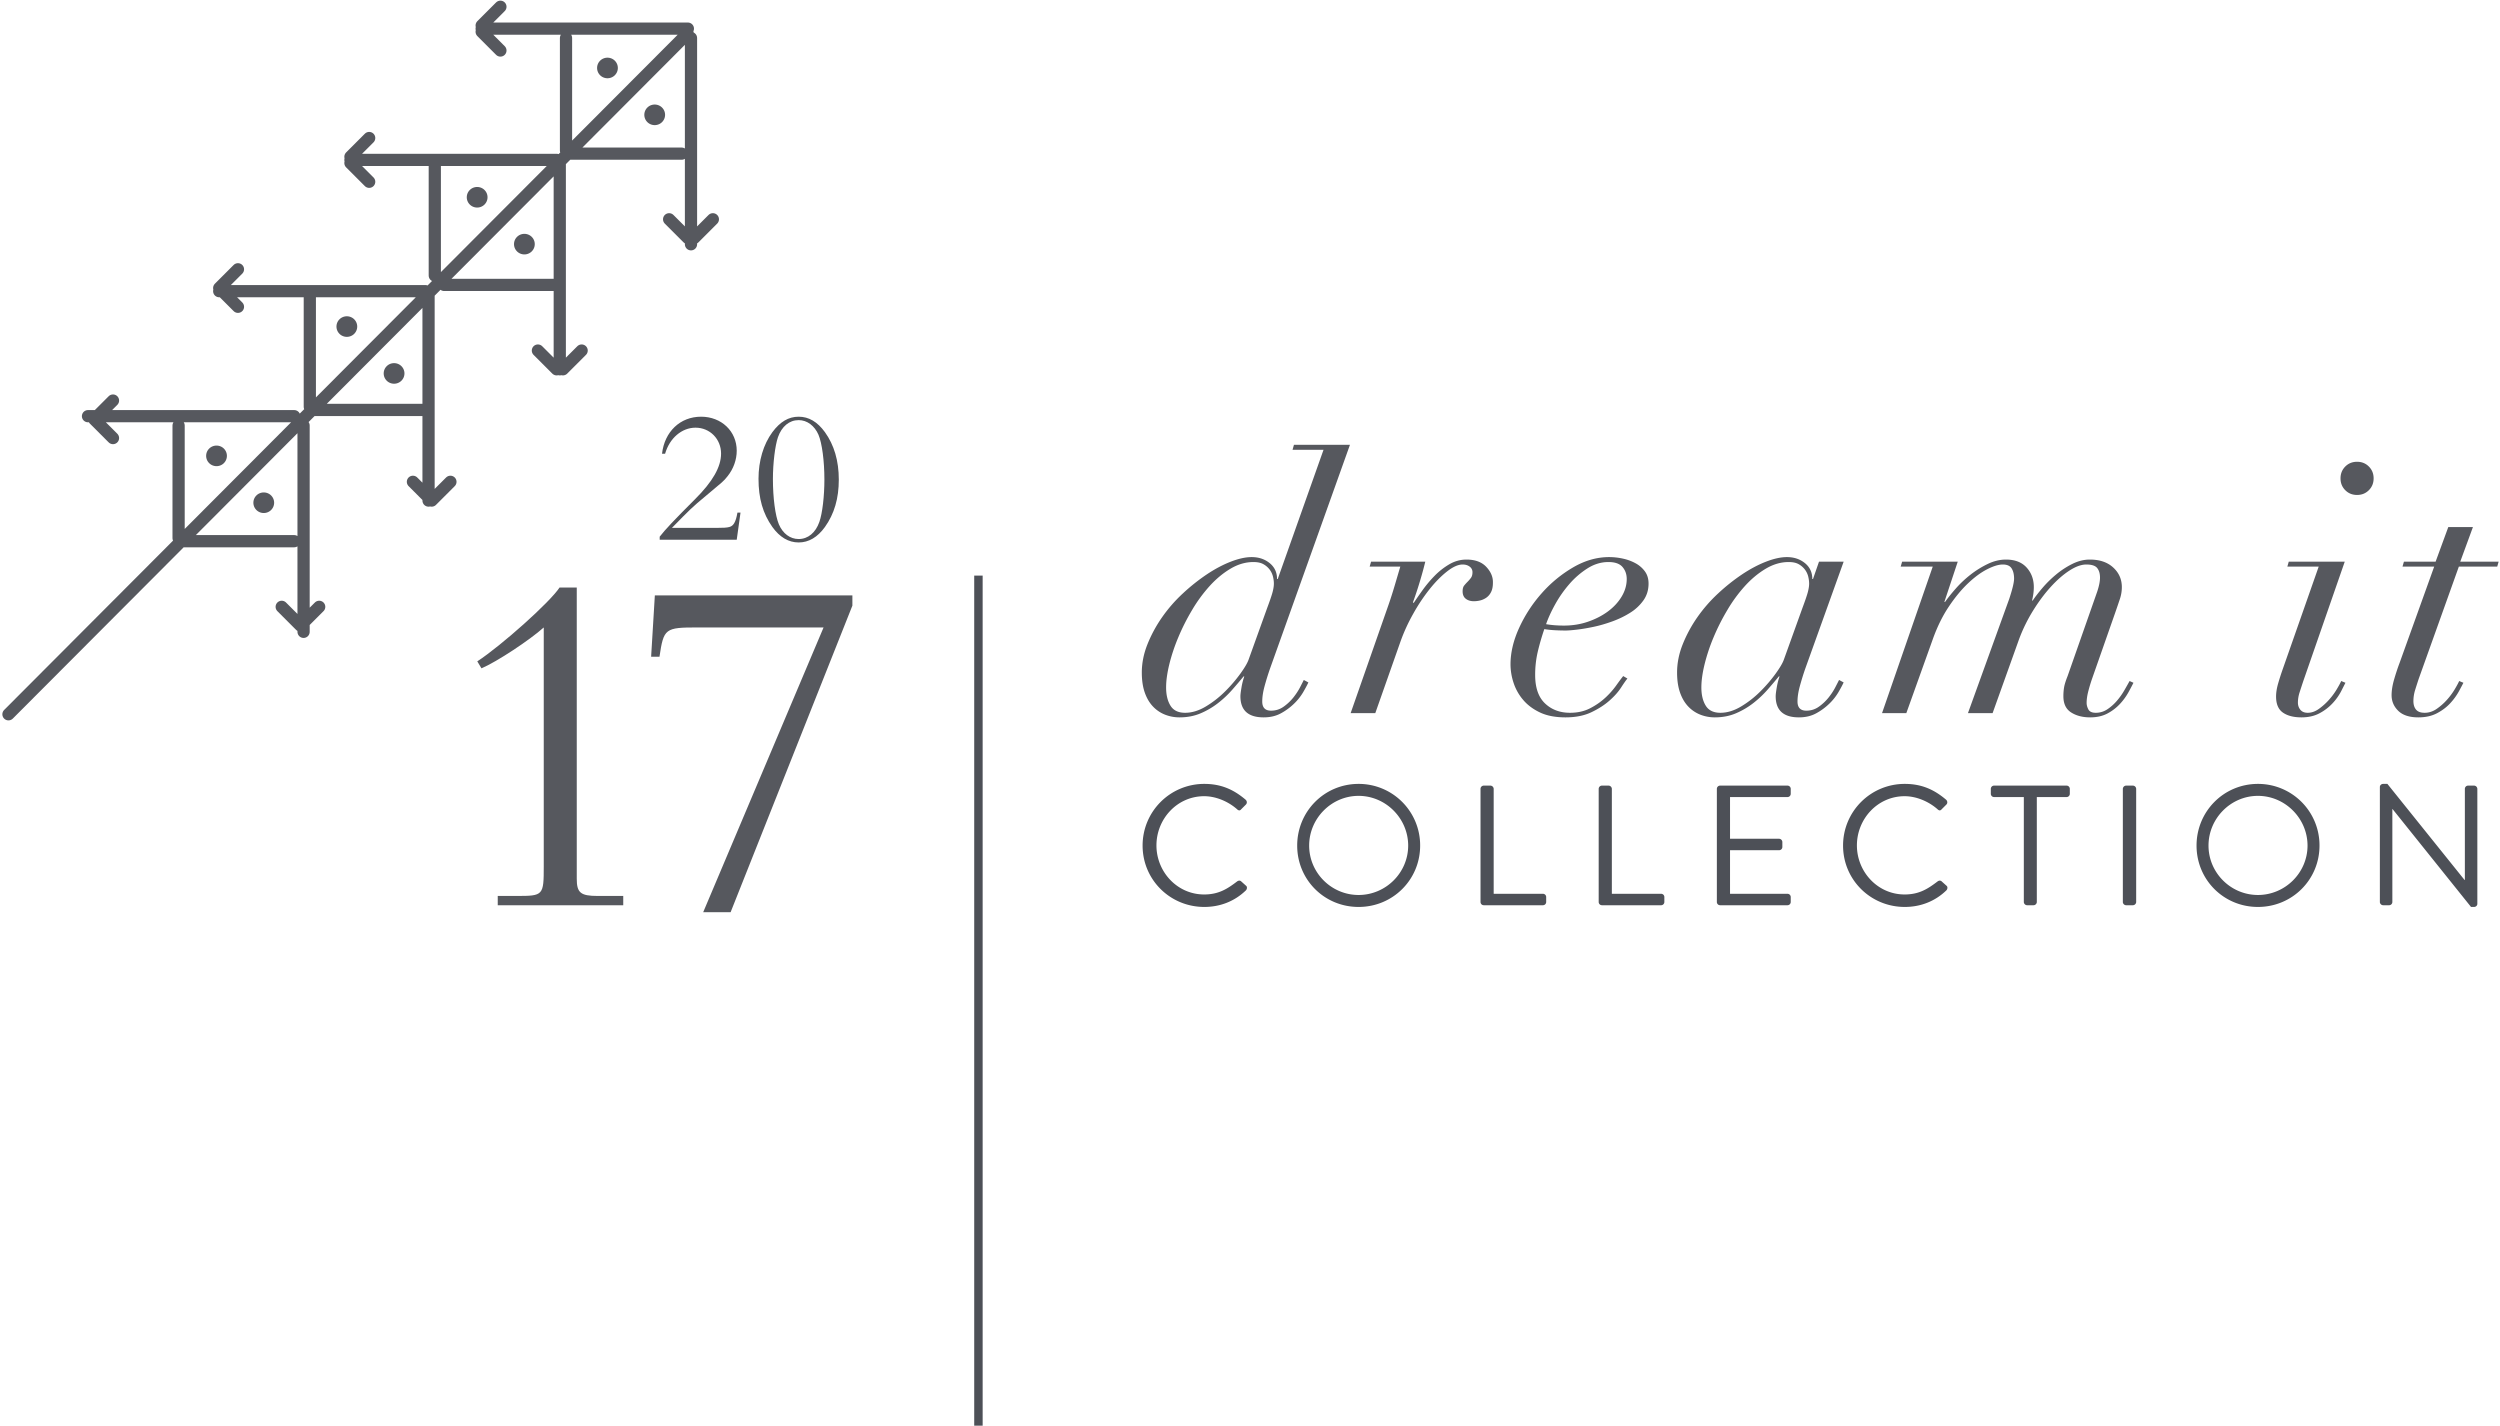 <svg xmlns="http://www.w3.org/2000/svg" width="370" height="211" viewBox="0 0 370 211">
    <g fill="none" fill-rule="evenodd">
        <path fill="#56585E" d="M73.664 133.975H92.24v-1.374h-3.784c-2.545 0-3.095-.482-3.095-2.544V86.95h-2.546c-1.376 2.131-8.6 8.594-12.176 10.931l.618 1.032c2.27-.963 7.155-4.194 9.219-6.05V128.2c0 4.332-.069 4.4-3.99 4.4h-2.82v1.375zm30.408 1.031h4.058l18.024-45.375V88.12H96.917l-.55 9.075h1.237c.62-4.194.826-4.332 5.642-4.332h18.643l-17.817 42.144z"/>
        <path fill="#4F5258" d="M97.634 79.883h11.402l.56-4.02h-.453c-.133.746-.266 1.198-.48 1.571-.373.586-.719.692-2.557.692h-6.66c2.637-2.689 2.957-3.035 5.088-4.792 2.477-2.077 2.504-2.05 3.144-2.849.879-1.092 1.358-2.45 1.358-3.78 0-2.876-2.264-5.033-5.275-5.033-3.09 0-5.408 2.21-5.781 5.484h.453c.666-2.315 2.478-3.86 4.503-3.86 2.13 0 3.782 1.678 3.782 3.834 0 1.97-1.225 4.127-3.836 6.736-3.117 3.115-4.422 4.5-5.248 5.565v.452zm16.677-1.89c1.092 1.518 2.398 2.29 3.89 2.29s2.797-.772 3.89-2.29c1.385-1.943 2.051-4.233 2.051-7.002 0-2.796-.693-5.139-2.051-7.029-1.12-1.545-2.398-2.29-3.89-2.29s-2.744.745-3.89 2.29c-1.332 1.81-2.051 4.26-2.051 6.896 0 2.902.64 5.138 2.051 7.135zm.96-.4c-.533-1.277-.88-3.887-.88-6.709 0-2.342.32-4.925.746-6.177.56-1.597 1.679-2.529 3.064-2.529 1.253 0 2.345.825 2.93 2.157.533 1.25.88 3.913.88 6.63 0 2.448-.293 5.005-.746 6.283-.56 1.597-1.679 2.529-3.064 2.529-1.252 0-2.344-.799-2.93-2.183z"/>
        <path fill="#4D5057" d="M169.105 125.148c0 5.059 4.075 9.08 9.137 9.08 2.252 0 4.429-.784 6.15-2.453.177-.177.227-.531.025-.683l-.76-.683c-.151-.1-.353-.126-.607.076-1.341 1.012-2.632 1.897-4.834 1.897-3.999 0-7.062-3.364-7.062-7.26 0-3.92 3.063-7.284 7.062-7.284 1.721 0 3.518.759 4.834 1.897.254.253.456.278.658.026l.683-.684c.203-.202.178-.506-.024-.708-1.722-1.467-3.57-2.352-6.125-2.352a9.114 9.114 0 0 0-9.137 9.131zm22.88 0c0 5.059 4.024 9.08 9.086 9.08s9.111-4.021 9.111-9.08a9.092 9.092 0 0 0-9.111-9.131c-5.062 0-9.086 4.072-9.086 9.131zm1.771 0c0-4.021 3.29-7.36 7.315-7.36 4.024 0 7.34 3.339 7.34 7.36 0 4.021-3.316 7.31-7.34 7.31-4.025 0-7.315-3.289-7.315-7.31zm25.361 8.347c0 .253.202.48.48.48h8.758a.48.48 0 0 0 .48-.48v-.734a.48.48 0 0 0-.48-.48h-7.29v-15.53a.498.498 0 0 0-.48-.48h-.987a.48.48 0 0 0-.481.48v16.744zm17.489 0c0 .253.202.48.48.48h8.758a.48.48 0 0 0 .48-.48v-.734a.48.48 0 0 0-.48-.48h-7.29v-15.53a.498.498 0 0 0-.48-.48h-.987a.48.48 0 0 0-.481.48v16.744zm17.489 0c0 .253.202.48.481.48h9.972a.48.48 0 0 0 .48-.48v-.734a.48.48 0 0 0-.48-.48h-8.504v-6.45h7.264a.48.48 0 0 0 .48-.48v-.734a.498.498 0 0 0-.48-.48h-7.264v-6.172h8.504a.48.48 0 0 0 .48-.48v-.734a.48.48 0 0 0-.48-.48h-9.972a.48.48 0 0 0-.481.48v16.744zm18.679-8.347c0 5.059 4.075 9.08 9.137 9.08 2.252 0 4.429-.784 6.15-2.453.177-.177.227-.531.025-.683l-.76-.683c-.151-.1-.353-.126-.607.076-1.341 1.012-2.632 1.897-4.834 1.897-3.999 0-7.062-3.364-7.062-7.26 0-3.92 3.063-7.284 7.062-7.284 1.721 0 3.518.759 4.834 1.897.254.253.456.278.658.026l.684-.684c.202-.202.177-.506-.025-.708-1.722-1.467-3.57-2.352-6.125-2.352a9.114 9.114 0 0 0-9.137 9.131zm26.752 8.347c0 .253.228.48.48.48h.963c.252 0 .48-.227.48-.48v-15.53h4.404a.48.48 0 0 0 .48-.48v-.734a.48.48 0 0 0-.48-.48h-10.731a.48.48 0 0 0-.48.48v.733c0 .253.202.48.48.48h4.404v15.531zm14.654 0c0 .253.228.48.48.48h1.013c.254 0 .481-.227.481-.48v-16.744a.497.497 0 0 0-.48-.48h-1.013a.498.498 0 0 0-.48.48v16.744zm10.909-8.347c0 5.059 4.024 9.08 9.086 9.08s9.111-4.021 9.111-9.08a9.092 9.092 0 0 0-9.111-9.131c-5.062 0-9.086 4.072-9.086 9.131zm1.771 0c0-4.021 3.29-7.36 7.315-7.36 4.024 0 7.34 3.339 7.34 7.36 0 4.021-3.316 7.31-7.34 7.31s-7.315-3.289-7.315-7.31zm25.36 8.347c0 .253.229.48.482.48h.886a.48.48 0 0 0 .48-.48v-13.76h.026l11.617 14.493h.455c.254 0 .481-.202.481-.455v-17.022a.497.497 0 0 0-.48-.48h-.886a.48.48 0 0 0-.481.48v13.481h-.05l-11.416-14.215h-.632c-.253 0-.481.202-.481.455v17.023z"/>
        <path stroke="#4D5057" stroke-width="1.249" d="M144.808 211V85.185"/>
        <path fill="#56585E" d="M188.35 87.597c.122-.47.183-.88.183-1.228 0-.313-.044-.653-.13-1.019a2.872 2.872 0 0 0-.47-1.019 2.988 2.988 0 0 0-.912-.81c-.382-.226-.886-.339-1.51-.339-1.147 0-2.269.322-3.363.966-1.094.646-2.12 1.49-3.075 2.534a21.853 21.853 0 0 0-2.632 3.58c-.8 1.34-1.485 2.7-2.058 4.075a26.993 26.993 0 0 0-1.33 3.997c-.312 1.29-.469 2.421-.469 3.396 0 1.116.217 2.02.652 2.717.434.698 1.155 1.045 2.163 1.045 1.007 0 2.033-.313 3.075-.94a14.863 14.863 0 0 0 2.867-2.247 21.462 21.462 0 0 0 2.24-2.613c.626-.87 1.025-1.549 1.2-2.037l2.762-7.68c.417-1.115.685-1.908.807-2.378zm-1.199 13.976c-.226.836-.338 1.586-.338 2.248 0 .906.434 1.358 1.303 1.358.695 0 1.32-.2 1.876-.601a7.138 7.138 0 0 0 1.434-1.358c.399-.505.73-1.01.99-1.516.26-.504.443-.862.547-1.07l.677.365c-.174.384-.435.87-.781 1.463a8.085 8.085 0 0 1-1.356 1.698 8.876 8.876 0 0 1-1.928 1.411c-.73.4-1.582.6-2.554.6-2.293 0-3.44-1.044-3.44-3.134 0-.244.053-.67.157-1.28a9.83 9.83 0 0 1 .417-1.647h-.104a81.288 81.288 0 0 1-1.668 1.96 15.238 15.238 0 0 1-2.111 1.985 11.54 11.54 0 0 1-2.58 1.516c-.938.4-1.98.6-3.127.6-.73 0-1.433-.13-2.111-.391a4.94 4.94 0 0 1-1.798-1.202c-.521-.54-.93-1.228-1.225-2.064-.295-.836-.443-1.829-.443-2.978 0-1.393.278-2.786.834-4.18a19.823 19.823 0 0 1 2.163-3.997 21.806 21.806 0 0 1 3.075-3.527 28.687 28.687 0 0 1 3.544-2.821c1.199-.801 2.38-1.428 3.544-1.881 1.164-.453 2.198-.68 3.102-.68 1.041 0 1.928.297 2.657.888.73.593 1.095 1.377 1.095 2.352h.104l6.776-19.123h-4.587l.208-.732h8.288L187.96 98.961a40.103 40.103 0 0 0-.809 2.612zm19.258-14.89c.278-.94.555-1.882.834-2.822h-4.535l.209-.731h8.026a54.867 54.867 0 0 1-.756 2.769 54.966 54.966 0 0 1-1.068 3.239l.104.105c.347-.523.782-1.15 1.303-1.881a18.105 18.105 0 0 1 1.772-2.117 10.38 10.38 0 0 1 2.189-1.724c.8-.47 1.65-.705 2.554-.705 1.285 0 2.267.366 2.944 1.098.678.73.999 1.514.965 2.35 0 .558-.096 1.02-.287 1.385a2.17 2.17 0 0 1-.73.836c-.295.192-.599.323-.912.392a4.04 4.04 0 0 1-.886.104c-.487 0-.886-.121-1.199-.365-.312-.243-.468-.61-.468-1.097 0-.384.078-.671.234-.862.156-.192.321-.375.495-.55.173-.173.339-.365.495-.574.157-.209.235-.487.235-.836a.996.996 0 0 0-.417-.836c-.279-.21-.625-.314-1.042-.314-.661 0-1.426.34-2.293 1.02-.87.678-1.73 1.55-2.58 2.612a26.777 26.777 0 0 0-2.424 3.631 26.61 26.61 0 0 0-1.877 4.076l-3.752 10.659h-3.648l5.629-16.093c.313-.905.607-1.829.886-2.77zm33.72-2.77c-.417-.487-1.112-.731-2.084-.731-1.078 0-2.112.313-3.102.94a12.128 12.128 0 0 0-2.684 2.325 17.61 17.61 0 0 0-2.085 2.978c-.59 1.063-1.041 2.047-1.354 2.953.798.14 1.684.208 2.657.208 1.252 0 2.432-.19 3.545-.574 1.111-.383 2.093-.888 2.944-1.515.851-.627 1.53-1.359 2.033-2.195.503-.836.756-1.706.756-2.612 0-.697-.209-1.289-.626-1.776zm-.208 17.843c-.417.646-.99 1.29-1.72 1.934-.73.644-1.625 1.22-2.684 1.724-1.06.504-2.338.757-3.83.757-1.495 0-2.755-.244-3.78-.731s-1.859-1.115-2.5-1.881a7.412 7.412 0 0 1-1.409-2.534 8.795 8.795 0 0 1-.443-2.69c0-1.742.426-3.545 1.278-5.409a20.571 20.571 0 0 1 3.335-5.12 18.884 18.884 0 0 1 4.665-3.84c1.737-1.01 3.508-1.516 5.316-1.516.694 0 1.389.079 2.085.235a6.89 6.89 0 0 1 1.876.706 4.136 4.136 0 0 1 1.355 1.202c.347.488.521 1.08.521 1.776 0 .94-.252 1.768-.756 2.482a6.806 6.806 0 0 1-1.954 1.829c-.8.505-1.677.932-2.632 1.28-.956.348-1.885.619-2.788.81-.904.191-1.73.33-2.476.417-.748.088-1.295.13-1.641.13-.592 0-1.166-.016-1.721-.05a14.148 14.148 0 0 1-1.459-.158 35.272 35.272 0 0 0-.964 3.318 15 15 0 0 0-.391 3.475c0 1.88.486 3.283 1.46 4.206.972.923 2.205 1.384 3.7 1.384 1.111 0 2.092-.217 2.944-.653.851-.435 1.598-.949 2.241-1.541a11.714 11.714 0 0 0 1.616-1.803c.434-.609.79-1.088 1.069-1.436l.625.365c-.208.244-.521.688-.938 1.332zm27.648-14.16c.121-.47.183-.879.183-1.227 0-.313-.044-.653-.13-1.019a2.85 2.85 0 0 0-.47-1.019 2.978 2.978 0 0 0-.911-.81c-.383-.226-.886-.339-1.512-.339-1.147 0-2.267.322-3.362.966-1.094.646-2.12 1.49-3.075 2.534a21.819 21.819 0 0 0-2.632 3.58c-.8 1.34-1.485 2.7-2.059 4.075a26.913 26.913 0 0 0-1.328 3.997c-.313 1.29-.47 2.421-.47 3.396 0 1.116.217 2.02.652 2.717.434.698 1.155 1.045 2.163 1.045 1.007 0 2.032-.313 3.075-.94a14.843 14.843 0 0 0 2.866-2.247 21.35 21.35 0 0 0 2.241-2.613c.626-.87 1.025-1.549 1.2-2.037l2.762-7.68c.416-1.115.685-1.908.807-2.378zm-1.198 13.977c-.227.836-.34 1.586-.34 2.248 0 .906.435 1.358 1.304 1.358.694 0 1.32-.2 1.876-.601a7.121 7.121 0 0 0 1.433-1.358c.4-.505.73-1.01.99-1.516.261-.504.444-.862.548-1.07l.678.365c-.175.384-.436.87-.782 1.463a8.085 8.085 0 0 1-1.356 1.698 8.861 8.861 0 0 1-1.928 1.411c-.73.4-1.581.6-2.553.6-2.294 0-3.44-1.044-3.44-3.134 0-.244.052-.67.156-1.28.104-.61.242-1.158.417-1.647h-.105a82.643 82.643 0 0 1-1.667 1.96 15.28 15.28 0 0 1-2.111 1.985 11.525 11.525 0 0 1-2.58 1.516c-.938.4-1.98.6-3.127.6-.73 0-1.433-.13-2.11-.391a4.942 4.942 0 0 1-1.799-1.202c-.52-.54-.93-1.228-1.224-2.064-.296-.836-.443-1.829-.443-2.978 0-1.393.277-2.786.833-4.18a19.823 19.823 0 0 1 2.163-3.997 21.841 21.841 0 0 1 3.075-3.527 28.635 28.635 0 0 1 3.544-2.821c1.2-.801 2.38-1.428 3.544-1.881 1.164-.453 2.197-.68 3.101-.68 1.043 0 1.928.297 2.658.888.73.593 1.095 1.377 1.095 2.352h.104l.886-2.56h3.649l-5.682 15.83a39.695 39.695 0 0 0-.807 2.613zm14.931-17.712l.209-.731h8.234l-1.98 5.956h.104c.417-.592.946-1.254 1.59-1.986.642-.73 1.363-1.41 2.162-2.037.8-.627 1.65-1.158 2.554-1.594.903-.435 1.807-.653 2.71-.653 1.32 0 2.336.392 3.05 1.176.71.784 1.068 1.75 1.068 2.9 0 .627-.087 1.289-.26 1.985h.103c.348-.522.816-1.132 1.408-1.829a16.573 16.573 0 0 1 2.006-1.985 12.383 12.383 0 0 1 2.424-1.594c.868-.435 1.737-.653 2.606-.653 1.46 0 2.613.392 3.466 1.176.85.784 1.277 1.75 1.277 2.9 0 .592-.097 1.175-.287 1.75a181.54 181.54 0 0 1-.704 2.063l-3.388 9.667c-.208.593-.4 1.22-.573 1.881-.174.662-.26 1.254-.26 1.776 0 .314.086.636.26.967.174.331.538.496 1.095.496.625 0 1.198-.174 1.72-.522.52-.348.99-.766 1.407-1.254.417-.487.781-1.001 1.094-1.542.313-.54.573-1 .782-1.384l.573.261c-.174.349-.416.81-.73 1.385a8.842 8.842 0 0 1-1.224 1.697 7.002 7.002 0 0 1-1.85 1.438c-.73.4-1.6.6-2.606.6-1.113 0-2.051-.244-2.815-.731-.764-.487-1.146-1.288-1.146-2.403 0-.453.034-.889.104-1.307.069-.418.242-.975.52-1.671l4.379-12.488c.278-.836.417-1.533.417-2.09 0-.592-.14-1.062-.417-1.411-.278-.348-.816-.523-1.616-.523-.73 0-1.555.297-2.476.889-.92.592-1.841 1.393-2.761 2.403-.922 1.01-1.799 2.186-2.632 3.527a23.593 23.593 0 0 0-2.085 4.258l-3.909 10.92h-3.648l6.098-16.876c.486-1.463.729-2.473.729-3.03 0-.627-.122-1.132-.365-1.516-.243-.383-.677-.575-1.303-.575-.625 0-1.398.235-2.319.706-.921.47-1.868 1.167-2.84 2.09-.973.923-1.92 2.072-2.84 3.448-.922 1.376-1.713 2.987-2.372 4.833l-3.91 10.92h-3.595l7.505-21.683h-4.743zM347.1 69.048c.47-.47 1.051-.705 1.746-.705.695 0 1.277.235 1.746.705.47.47.704 1.054.704 1.75 0 .698-.235 1.28-.704 1.75-.469.471-1.051.706-1.746.706-.695 0-1.277-.235-1.746-.705-.468-.47-.703-1.053-.703-1.75 0-.697.235-1.28.703-1.751zm-8.573 14.813l.208-.731h8.287l-6.15 17.712c-.174.523-.347 1.054-.521 1.594a5.023 5.023 0 0 0-.26 1.541c0 .418.12.775.364 1.071.243.296.608.444 1.095.444.555 0 1.102-.19 1.641-.575a8.91 8.91 0 0 0 1.486-1.332 10.11 10.11 0 0 0 1.146-1.541c.313-.522.539-.941.678-1.254l.625.261c-.139.28-.357.705-.65 1.28a8.112 8.112 0 0 1-1.226 1.724 7.308 7.308 0 0 1-1.928 1.49c-.765.418-1.668.626-2.71.626-1.147 0-2.059-.235-2.737-.705-.677-.47-1.016-1.262-1.016-2.377 0-.592.105-1.245.313-1.96a38.25 38.25 0 0 1 .625-1.959l5.369-15.309h-4.639zm27.466-5.852l-1.876 5.12h5.681l-.209.732h-5.68l-5.942 16.615a81.8 81.8 0 0 0-.52 1.62 5.576 5.576 0 0 0-.262 1.672c0 .522.13.94.391 1.254.26.313.686.47 1.277.47.625 0 1.216-.19 1.772-.575a8.46 8.46 0 0 0 1.512-1.332 10.11 10.11 0 0 0 1.146-1.541c.313-.522.538-.941.678-1.254l.625.261c-.139.28-.365.705-.677 1.28a8.97 8.97 0 0 1-1.251 1.724c-.521.575-1.173 1.072-1.955 1.49-.782.418-1.711.626-2.788.626-1.321 0-2.311-.322-2.97-.966-.661-.644-.99-1.419-.99-2.325 0-.697.13-1.49.39-2.377.26-.889.53-1.699.807-2.43l5.108-14.212h-4.69l.208-.731h4.691l1.876-5.121h3.648z"/>
        <path stroke="#56585E" stroke-linecap="round" stroke-linejoin="round" stroke-width="1.809" d="M101.77 4.944L1.253 105.713M101.805 4.238h-30.52M82.383 23.665H51.865M62.962 43.093H32.444M43.541 61.595H13.023M102.267 5.626v30.528M82.846 24.128v30.528M63.425 43.555v30.529M44.929 62.982v30.529M100.88 22.74H84.233M82.383 42.167H65.737M62.962 60.67H46.316M43.541 80.097H26.895M83.77 5.626v16.652M64.35 24.128V40.78M45.853 43.555v16.652M26.432 62.982v16.652M82.383 54.656l-2.774-2.775M83.308 54.656l2.775-2.775M44.466 92.586l-2.774-2.775M44.466 92.586l2.775-2.775M101.805 35.23l-2.775-2.776M102.73 35.23l2.774-2.776M63.887 74.084l-2.774-2.776M63.887 74.084l2.775-2.776M51.865 24.128l2.774 2.775M51.865 23.203l2.774-2.776M13.947 62.057l2.775 2.776M13.947 62.057l2.775-2.775M71.286 4.7l2.774 2.776M71.286 3.775L74.06 1M32.444 42.63l2.774 2.775M32.444 42.63l2.774-2.775"/>
        <g fill="#56585E">
            <path d="M88.82 11.137c.6.594 1.571.594 2.171 0 .6-.595.6-1.56 0-2.155a1.545 1.545 0 0 0-2.171 0c-.6.596-.6 1.56 0 2.155M69.533 30.273c.6.595 1.572.595 2.172 0 .6-.595.6-1.56 0-2.155a1.545 1.545 0 0 0-2.172 0c-.6.596-.6 1.56 0 2.155M50.247 49.41c.6.594 1.571.594 2.171 0 .6-.595.6-1.56 0-2.155a1.545 1.545 0 0 0-2.171 0c-.6.595-.6 1.56 0 2.154M30.96 68.546c.6.594 1.572.594 2.172 0 .6-.595.6-1.56 0-2.155a1.545 1.545 0 0 0-2.172 0c-.6.596-.6 1.56 0 2.155M95.81 18.073c.6.595 1.572.595 2.172 0 .6-.595.6-1.56 0-2.155a1.545 1.545 0 0 0-2.172 0c-.6.596-.6 1.56 0 2.155M76.524 37.21c.6.594 1.571.594 2.171 0 .6-.596.6-1.56 0-2.155a1.545 1.545 0 0 0-2.171 0c-.6.595-.6 1.56 0 2.154M57.237 56.345c.6.595 1.572.595 2.172 0 .6-.594.6-1.559 0-2.154a1.545 1.545 0 0 0-2.172 0c-.6.595-.6 1.56 0 2.154M37.95 75.482c.6.595 1.572.595 2.172 0 .6-.595.6-1.56 0-2.155a1.545 1.545 0 0 0-2.171 0c-.6.596-.6 1.56 0 2.155"/>
        </g>
    </g>
</svg>
